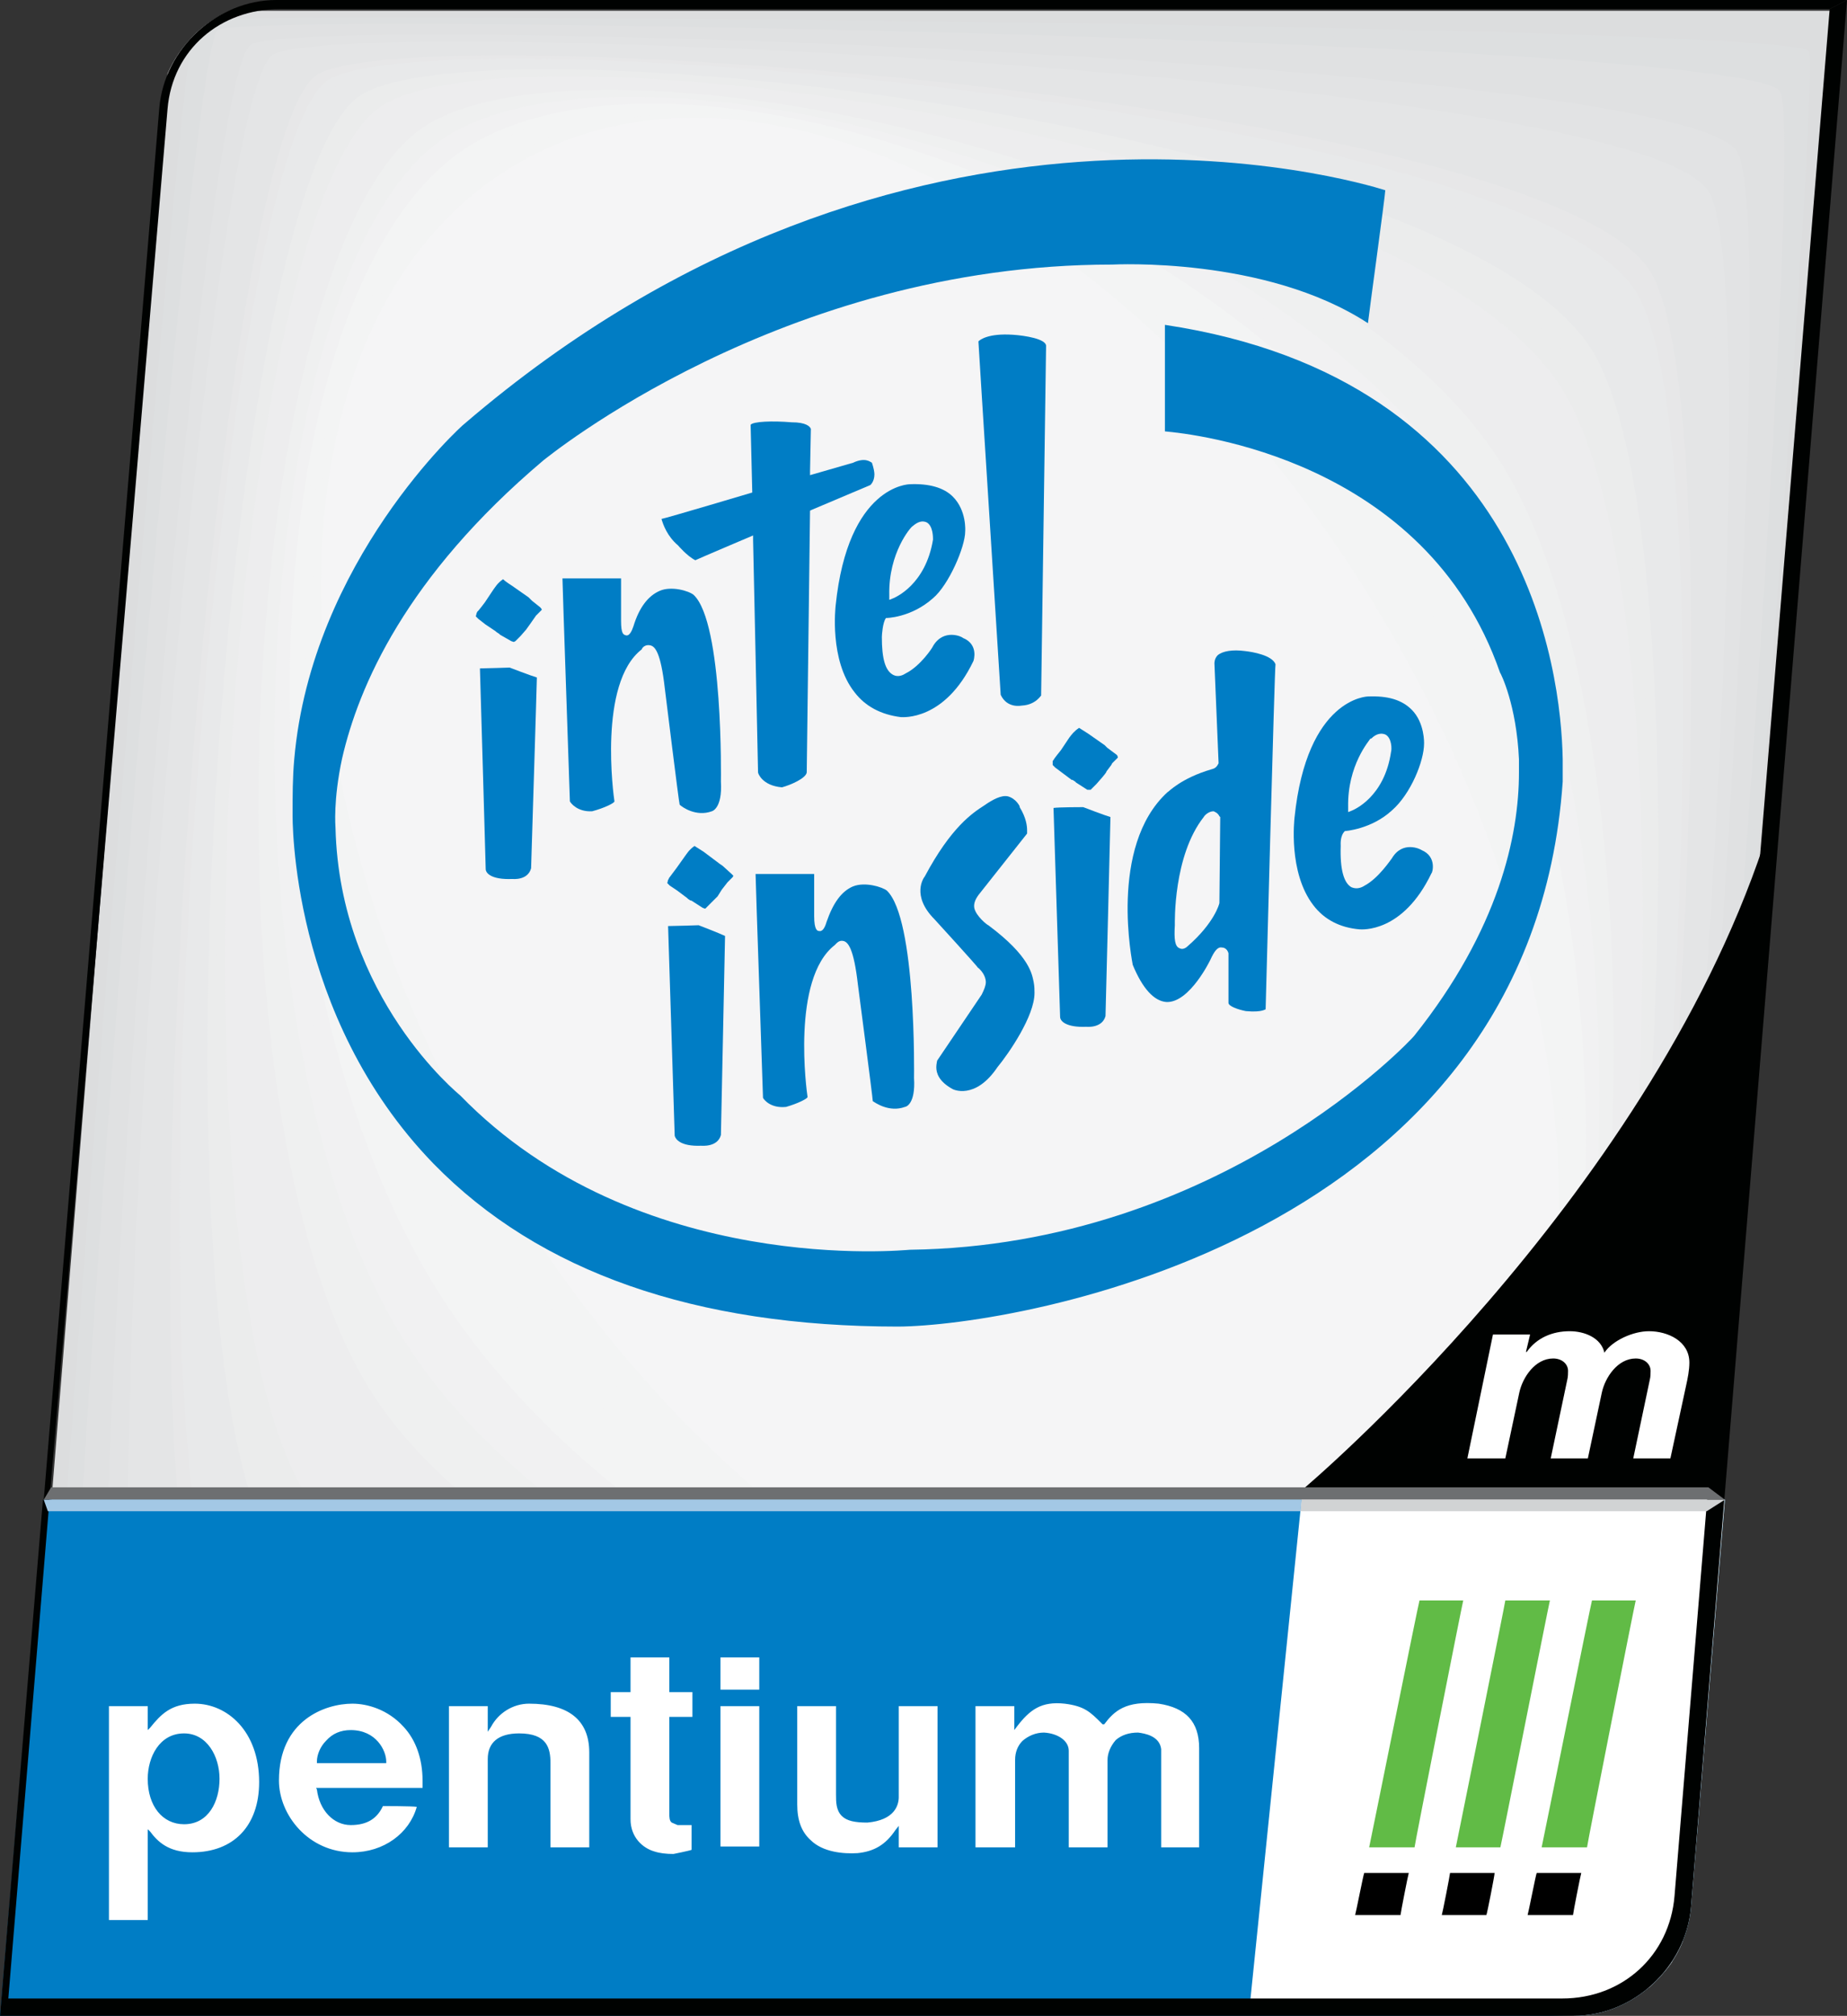 <svg version="1.1" xmlns="http://www.w3.org/2000/svg" xmlns:xlink="http://www.w3.org/1999/xlink" width="644.139" height="702.567" viewBox="0,0,644.139,702.567"><rect x="0" y="0" width="644.139" height="702.567" fill="#333333" stroke="none"/><g transform="translate(82.07,171.283)"><g data-paper-data="{&quot;isPaintingLayer&quot;:true}" fill-rule="evenodd" stroke="none" stroke-linecap="butt" stroke-linejoin="miter" stroke-miterlimit="10" stroke-dasharray="" stroke-dashoffset="0" style="mix-blend-mode: normal"><path d="M504.792,505.377c-4.603,11.517 -14.964,20.441 -26.766,24.181h-556.643l54.975,-675.226c4.318,-9.785 12.089,-17.556 21.587,-21.874h560.959l-54.111,672.919z" data-paper-data="{&quot;index&quot;:null}" fill="#dcddde" stroke-width="1"/><path d="M553.724,-160.634c2.588,4.317 -43.173,579.665 -52.671,673.21c-3.744,5.177 -8.636,9.783 -14.1,12.953c-82.895,0.858 -557.795,-1.444 -560.386,-5.474c-2.304,-4.317 44.323,-579.089 54.11,-672.919c3.742,-5.47 8.636,-10.074 14.679,-13.24c84.618,-0.862 556.065,1.439 558.368,5.47z" data-paper-data="{&quot;index&quot;:null}" fill="#dcddde" stroke-width="1"/><path d="M548.832,-153.439c4.892,8.634 -43.462,622.549 -52.097,671.192c-1.151,1.444 -2.592,2.592 -3.74,3.748c-42.599,2.296 -556.068,-2.304 -560.962,-11.227c-4.891,-8.636 42.886,-602.407 52.671,-668.317c2.304,-2.59 5.181,-4.893 8.058,-6.621c62.169,-2.302 551.174,2.59 556.07,11.225z" data-paper-data="{&quot;index&quot;:null}" fill="#dddfe0" stroke-width="1"/><path d="M543.937,-146.53c7.772,13.814 -43.173,658.53 -51.809,663.425c-8.343,4.888 -546.855,-2.304 -554.912,-16.115c-7.772,-13.531 44.322,-658.536 52.669,-663.427c8.636,-4.607 545.994,2.301 554.052,16.117z" data-paper-data="{&quot;index&quot;:null}" fill="#dddfe0" stroke-width="1"/><path d="M538.756,-139.336c10.65,18.134 -38.855,645.58 -50.079,651.913c-11.223,6.332 -535.344,-3.17 -545.994,-21.3c-10.362,-18.419 40.007,-645.578 51.23,-652.199c11.226,-6.332 534.482,3.166 544.842,21.587z" data-paper-data="{&quot;index&quot;:null}" fill="#e0e1e2" stroke-width="1"/><path d="M533.865,-132.428c12.949,22.738 -34.538,632.629 -48.643,640.686c-14.1,8.058 -524.119,-3.74 -537.071,-26.484c-13.239,-23.025 35.402,-632.91 49.504,-640.969c14.102,-8.059 522.968,4.029 536.21,26.767z" data-paper-data="{&quot;index&quot;:null}" fill="#e0e1e2" stroke-width="1"/><path d="M528.684,-125.233c15.83,27.344 -30.224,619.672 -47.201,629.174c-16.697,9.783 -512.319,-4.606 -528.149,-31.95c-15.544,-27.342 31.371,-619.674 48.354,-629.459c16.98,-9.498 511.456,4.605 526.997,32.234z" data-paper-data="{&quot;index&quot;:null}" fill="#e0e1e2" stroke-width="1"/><path d="M523.789,-118.326c18.423,31.948 -25.902,606.721 -45.761,618.237c-19.859,11.22 -500.806,-5.474 -519.227,-37.415c-18.419,-31.949 27.056,-606.726 46.626,-618.236c19.861,-11.226 499.943,5.467 518.362,37.414z" data-paper-data="{&quot;index&quot;:null}" fill="#e2e3e4" stroke-width="1"/><path d="M518.897,-111.129c21.01,36.263 -21.874,593.77 -44.325,606.723c-22.736,12.953 -489.579,-6.332 -510.302,-42.599c-21.01,-36.556 22.449,-594.059 45.188,-607.01c22.449,-12.951 488.429,6.332 509.44,42.886z" data-paper-data="{&quot;index&quot;:null}" fill="#e2e3e4" stroke-width="1"/><path d="M514.006,-104.22c23.31,41.157 -17.844,581.107 -43.173,595.497c-25.329,14.679 -477.781,-6.91 -501.383,-48.065c-23.601,-40.873 18.42,-580.821 43.749,-595.499c25.616,-14.392 477.203,6.906 500.807,48.067z" data-paper-data="{&quot;index&quot;:null}" fill="#e4e5e6" stroke-width="1"/><path d="M508.825,-97.025c26.191,45.474 -13.242,567.869 -41.448,583.985c-28.206,16.404 -466.267,-7.479 -492.458,-53.249c-26.193,-45.762 14.103,-568.153 42.308,-584.27c28.206,-16.119 465.406,7.769 491.598,53.535z" data-paper-data="{&quot;index&quot;:null}" fill="#e4e5e6" stroke-width="1"/><path d="M503.93,-90.12c28.784,50.081 -9.209,555.201 -40.007,573.049c-31.083,17.559 -454.754,-8.636 -483.535,-58.714c-29.07,-50.368 9.787,-555.205 40.582,-573.049c31.084,-17.845 454.18,8.636 482.96,58.714z" data-paper-data="{&quot;index&quot;:null}" fill="#e4e5e6" stroke-width="1"/><path d="M498.749,-82.923c31.372,54.686 -4.606,541.961 -38.567,561.535c-33.675,19.285 -443.242,-9.213 -474.613,-64.188c-31.374,-54.685 5.467,-542.248 39.429,-561.531c33.675,-19.283 442.378,9.209 473.75,64.184z" data-paper-data="{&quot;index&quot;:null}" fill="#e4e5e6" stroke-width="1"/><path d="M493.857,-76.015c33.963,59.29 -0.578,529.299 -37.13,550.31c-36.841,21.01 -431.729,-10.072 -465.691,-69.364c-33.963,-59.292 1.151,-529.299 37.704,-550.312c36.841,-21.009 431.153,10.074 465.117,69.366z" data-paper-data="{&quot;index&quot;:null}" fill="#e7e7e8" stroke-width="1"/><path d="M488.962,-68.82c36.556,63.897 3.744,516.35 -35.974,538.797c-39.433,22.736 -419.93,-10.65 -456.771,-74.541c-36.552,-63.898 -2.879,-516.638 36.554,-539.09c39.431,-22.736 419.35,10.651 456.191,74.834z" data-paper-data="{&quot;index&quot;:null}" fill="#e8e9ea" stroke-width="1"/><path d="M483.785,-61.912c39.429,68.5 8.058,503.398 -34.252,527.861c-42.31,24.18 -408.702,-11.798 -447.846,-80.303c-39.144,-68.498 -7.483,-503.394 34.827,-527.572c42.307,-24.176 408.127,11.513 447.271,80.015z" data-paper-data="{&quot;index&quot;:null}" fill="#e8e9ea" stroke-width="1"/><path d="M478.89,-54.717c41.733,72.819 12.376,490.441 -32.812,516.348c-45.188,25.906 -397.19,-12.376 -438.923,-85.479c-42.023,-73.105 -11.8,-490.446 33.388,-516.35c45.188,-25.903 396.615,12.375 438.348,85.481z" data-paper-data="{&quot;index&quot;:null}" fill="#e8e9ea" stroke-width="1"/><path d="M473.998,-47.809c44.325,77.711 16.404,477.779 -31.661,505.122c-47.78,27.631 -385.392,-13.242 -430.004,-90.664c-44.322,-77.711 -15.829,-477.778 31.949,-505.122c48.066,-27.629 385.103,12.953 429.716,90.664z" data-paper-data="{&quot;index&quot;:null}" fill="#ebecec" stroke-width="1"/><path d="M468.818,-40.615c47.201,82.028 20.721,464.541 -29.935,493.609c-50.656,29.068 -373.878,-13.812 -421.079,-96.13c-47.201,-82.028 -20.148,-464.541 30.509,-493.611c50.654,-29.069 373.588,13.817 420.506,96.132z" data-paper-data="{&quot;index&quot;:null}" fill="#ebecec" stroke-width="1"/><path d="M463.922,-33.707c49.794,86.636 25.04,451.879 -28.491,482.673c-53.822,30.513 -362.654,-14.968 -412.159,-101.603c-49.794,-86.628 -24.753,-451.873 28.782,-482.382c53.821,-30.797 362.078,14.679 411.868,101.312z" data-paper-data="{&quot;index&quot;:null}" fill="#ededee" stroke-width="1"/><path d="M459.031,-26.51c52.093,91.238 29.068,438.92 -27.342,471.158c-56.411,32.237 -350.853,-15.537 -403.235,-106.778c-52.384,-91.242 -28.784,-438.924 27.629,-471.449c56.414,-32.236 350.566,15.543 402.948,107.069z" data-paper-data="{&quot;index&quot;:null}" fill="#ededee" stroke-width="1"/><path d="M453.85,-19.604c54.975,95.844 33.675,425.971 -25.617,459.935c-59.288,33.963 -339.338,-16.115 -394.31,-112.245c-54.974,-95.847 -33.101,-425.974 26.19,-459.938c59.003,-33.963 338.763,16.406 393.738,112.248z" data-paper-data="{&quot;index&quot;:null}" fill="#ededee" stroke-width="1"/><path d="M448.955,-12.695c57.567,100.449 37.707,413.309 -24.173,448.708c-62.169,35.689 -328.115,-16.982 -385.679,-117.429c-57.565,-100.447 -37.416,-413.021 24.751,-448.71c62.169,-35.401 327.538,17.271 385.101,117.431z" data-paper-data="{&quot;index&quot;:null}" fill="#ededee" stroke-width="1"/><path d="M444.063,-5.499c60.155,105.053 42.022,400.069 -23.025,437.483c-64.758,37.126 -316.313,-17.841 -376.467,-122.895c-60.154,-105.053 -41.735,-400.361 23.314,-437.489c64.76,-37.128 316.028,17.847 376.178,122.901z" data-paper-data="{&quot;index&quot;:null}" fill="#eff0f0" stroke-width="1"/><path d="M438.883,1.696c62.743,109.372 46.339,387.12 -21.3,425.971c-67.635,38.859 -304.8,-18.708 -367.544,-128.079c-63.032,-109.661 -46.052,-387.405 21.587,-426.26c67.637,-38.855 304.513,18.709 367.257,128.367z" data-paper-data="{&quot;index&quot;:null}" fill="#eff0f0" stroke-width="1"/><path d="M433.991,8.604c65.335,114.263 50.368,374.449 -20.148,414.745c-70.516,40.584 -293.001,-19.277 -358.623,-133.544c-65.335,-113.978 -50.081,-374.455 20.435,-414.749c70.228,-40.294 293.001,19.283 358.336,133.548z" data-paper-data="{&quot;index&quot;:null}" fill="#f1f1f2" stroke-width="1"/><path d="M429.1,15.512c67.924,118.869 54.686,361.498 -18.712,403.52c-73.394,42.022 -281.774,-20.144 -349.7,-138.729c-68.213,-118.58 -54.686,-361.497 18.709,-403.519c73.394,-42.022 281.487,20.146 349.703,138.728z" data-paper-data="{&quot;index&quot;:null}" fill="#f1f1f2" stroke-width="1"/><path d="M423.915,22.706c70.805,123.187 59.003,348.549 -16.982,392.296c-76.27,43.458 -270.26,-21.01 -341.064,-144.194c-70.515,-123.475 -58.716,-348.55 17.556,-392.3c75.985,-43.747 269.973,21.011 340.489,144.198z" data-paper-data="{&quot;index&quot;:null}" fill="#f3f4f4" stroke-width="1"/><path d="M419.023,29.615c73.104,128.079 63.321,335.887 -15.83,381.07c-78.862,45.192 -258.463,-21.87 -331.856,-149.667c-73.105,-127.789 -63.031,-335.594 15.831,-380.782c78.862,-45.188 258.463,21.586 331.855,149.379z" data-paper-data="{&quot;index&quot;:null}" fill="#f3f4f4" stroke-width="1"/><path d="M414.132,36.81c75.696,132.396 67.35,322.649 -14.393,369.557c-81.74,46.917 -247.235,-22.447 -322.932,-154.844c-75.985,-132.399 -67.639,-322.647 14.391,-369.559c81.74,-46.915 246.949,22.449 322.934,154.846z" data-paper-data="{&quot;index&quot;:null}" fill="#f3f4f4" stroke-width="1"/><path d="M408.951,44.006c78.573,136.712 71.952,309.69 -12.668,358.043c-84.617,48.643 -235.722,-23.025 -314.296,-160.02c-78.287,-137.007 -71.668,-309.986 12.951,-358.34c84.621,-48.641 235.436,23.314 314.013,160.317z" data-paper-data="{&quot;index&quot;:null}" fill="#f3f4f4" stroke-width="1"/><path d="M404.056,50.914c81.166,141.605 75.985,296.738 -11.513,346.817c-87.498,50.376 -223.923,-23.884 -305.086,-165.494c-81.166,-141.318 -75.985,-296.74 11.511,-346.821c87.21,-50.081 223.923,23.889 305.088,165.498z" data-paper-data="{&quot;index&quot;:null}" fill="#f5f5f6" stroke-width="1"/><path d="M-66.815,351.399h586.29c-6.91,82.888 -11.802,141.891 -11.802,141.891c-1.73,21.011 -20.149,37.993 -40.87,37.993h-548.873l15.255,-179.883z" data-paper-data="{&quot;index&quot;:null}" fill="#007dc5" stroke-width="1"/><path d="M353.688,528.691l18.424,-179.884l147.364,2.592c-6.91,82.888 -11.802,141.891 -11.802,141.891c-1.73,21.011 -20.149,37.993 -40.87,37.993l-113.116,-2.592z" data-paper-data="{&quot;index&quot;:null}" fill="#ffffff" stroke-width="1"/><path d="M533.001,123.155l-18.712,224.786h-142.179c0,0 119.155,-99.87 160.891,-224.786z" data-paper-data="{&quot;index&quot;:null}" fill="#000201" stroke-width="1"/><path d="M556.026,-168.117l6.043,-3.166l-54.396,664.574c-1.73,21.011 -20.149,37.993 -40.87,37.993h-548.873l2.304,-6.043h542.536c21.014,0 37.418,-14.968 39.144,-35.689l54.112,-657.668z" data-paper-data="{&quot;index&quot;:null}" fill="#000201" stroke-width="1"/><path d="M488.388,386.512c-0.289,0.858 -16.982,85.19 -16.982,86.057c-0.862,0 -14.968,0 -15.83,0c0.289,-1.155 17.271,-85.479 17.559,-86.057c0.574,0 14.389,0 15.253,0z" data-paper-data="{&quot;index&quot;:null}" fill="#61bb46" stroke-width="1"/><path d="M469.392,481.493c-0.289,0.858 -2.877,14.1 -2.877,14.679c-0.862,0 -14.679,0 -15.83,0c0.289,-0.866 2.877,-14.108 3.166,-14.679c0.574,0 14.679,0 15.542,0z" data-paper-data="{&quot;index&quot;:null}" fill="#000000" stroke-width="1"/><path d="M458.457,386.512c-0.289,0.858 -16.982,85.19 -17.271,86.057c-0.578,0 -14.679,0 -15.542,0c0.285,-1.155 17.267,-85.479 17.267,-86.057c0.578,0 14.678,0 15.546,0z" data-paper-data="{&quot;index&quot;:null}" fill="#61bb46" stroke-width="1"/><path d="M439.172,481.493c0,0.858 -2.592,14.1 -2.877,14.679c-0.578,0 -14.679,0 -15.546,0c0.289,-0.866 2.881,-14.108 2.881,-14.679c0.574,0 14.674,0 15.542,0z" data-paper-data="{&quot;index&quot;:null}" fill="#000000" stroke-width="1"/><path d="M428.233,386.512c-0.285,0.858 -16.982,85.19 -16.982,86.057c-0.862,0 -14.679,0 -15.83,0c0.289,-1.155 17.271,-85.479 17.559,-86.057c0.575,0 14.39,0 15.253,0z" data-paper-data="{&quot;index&quot;:null}" fill="#61bb46" stroke-width="1"/><path d="M409.237,481.493c-0.285,0.858 -2.877,14.1 -2.877,14.679c-0.574,0 -14.679,0 -15.83,0c0.289,-0.866 2.877,-14.108 3.166,-14.679c0.574,0 14.678,0 15.542,0z" data-paper-data="{&quot;index&quot;:null}" fill="#000000" stroke-width="1"/><path d="M303.031,429.681c3.455,-4.606 7.483,-8.347 18.997,-7.191c9.498,1.437 14.104,6.332 14.104,15.538c0,0 0,33.675 0,34.542c-0.578,0 -12.664,0 -13.242,0c0,-0.866 0,-34.252 0,-34.252c-0.574,-4.606 -5.755,-5.466 -8.058,-5.755c-3.166,0 -5.755,0.858 -7.772,2.592c-2.015,2.304 -2.877,4.888 -2.877,6.902c0,0 0,29.646 0,30.513c-0.862,0 -12.953,0 -13.527,0c0,-0.866 0,-33.675 0,-33.675c0,-3.451 -3.74,-6.043 -8.636,-6.332c-2.877,0 -5.466,1.147 -7.483,2.881c-1.726,1.726 -2.588,4.029 -2.588,6.613c0,0 0,29.646 0,30.513c-0.862,0 -12.953,0 -13.816,0c0,-0.866 0,-48.354 0,-49.22c0.862,0 12.664,0 13.527,0c0,0.578 0,8.347 0,8.347l0.862,-1.147c4.606,-6.043 8.636,-8.925 16.697,-8.058c6.906,0.858 8.921,2.873 12.949,6.902l0.289,0.289h0.575zM89.184,430.547c2.588,-4.895 7.768,-8.058 13.238,-8.058c13.816,0 21.01,5.755 21.01,16.982c0,0 0,32.23 0,33.097c-0.862,0 -12.664,0 -13.527,0c0,-0.866 0,-29.357 0,-29.357c0,-5.185 -1.151,-10.361 -10.938,-10.361c-7.195,0 -10.934,3.162 -10.934,8.925c0,0 0,29.927 0,30.794c-0.864,0 -12.664,0 -13.529,0c0,-0.866 0,-48.354 0,-49.22c0.864,0 12.664,0 13.529,0c0,0.578 0,8.925 0,8.925zM244.893,423.349c0,0.866 0,48.354 0,49.22c-0.862,0 -12.662,0 -13.527,0c0,-0.866 0,-7.487 0,-7.487l-1.151,1.444c-3.453,5.177 -7.483,7.479 -13.24,8.058c-4.892,0.289 -12.089,-0.289 -16.406,-4.606c-3.166,-2.881 -4.604,-6.91 -4.604,-12.376c0,0 0,-33.386 0,-34.252c0.862,0 12.664,0 13.527,0c0,0.866 0,30.513 0,30.801c0,2.584 0,5.466 2.017,7.479c1.726,1.726 4.604,2.304 8.923,2.304c9.498,-0.866 10.936,-6.043 10.936,-8.925c0,0 0,-30.794 0,-31.661c0.863,0 12.663,0 13.526,0v0zM151.352,406.367c0,0.866 0,12.095 0,12.095c0,0 7.195,0 8.059,0c0,0.858 0,7.768 0,8.628c-0.864,0 -8.059,0 -8.059,0v33.105c0,0.289 0,0.289 0,0.57c0,1.155 0,2.592 0.862,3.17l2.017,0.866c0,0 4.315,0 4.892,0c0,0.858 0,8.058 0,8.628c-0.576,0.289 -6.332,1.444 -6.332,1.444c-2.59,0 -4.893,-0.289 -6.619,-0.866c-4.031,-1.147 -8.347,-4.895 -8.347,-11.227v-35.689c0,0 -6.045,0 -6.908,0c0,-0.858 0,-7.768 0,-8.628c0.862,0 6.908,0 6.908,0c0,0 0,-11.227 0,-12.095c0.862,0 12.663,0 13.527,0zM182.725,423.349c0,0.866 0,48.354 0,48.931c-0.864,0 -12.664,0 -13.529,0c0,-0.578 0,-48.065 0,-48.931c0.864,0 12.664,0 13.529,0zM182.725,406.367c0,0.578 0,10.65 0,11.227c-0.864,0 -12.664,0 -13.529,0c0,-0.578 0,-10.65 0,-11.227c0.864,0 12.664,0 13.529,0zM-29.687,430.836c3.742,-4.606 7.197,-8.347 15.544,-8.347c11.223,0 22.449,9.494 22.449,27.342c0,15.249 -8.923,24.462 -23.312,24.462c-8.349,0 -12.091,-3.74 -14.68,-7.199l-0.862,-0.858c0,0 0,30.794 0,31.661c-0.862,0 -12.664,0 -13.527,0c0,-0.866 0,-73.682 0,-74.549c0.862,0 12.664,0 13.527,0c0,0.866 0,8.347 0,8.347zM-30.55,448.677c0,9.502 5.181,15.834 12.664,15.834c8.636,0 12.376,-8.065 12.376,-15.834c0,-7.769 -4.316,-15.826 -12.376,-15.826c-8.636,0 -12.664,8.347 -12.664,15.826zM15.213,449.255c0,-21.01 16.119,-26.765 25.617,-26.765c5.179,0 12.376,2.015 17.843,8.058c4.317,4.606 6.621,11.227 6.621,18.708c0,0.866 0,1.726 0,2.592c-0.864,0 -37.128,0 -37.128,0l0.287,0.57c0.862,7.199 5.757,12.383 11.802,12.383c5.755,0 9.209,-2.304 11.223,-6.621c0,0 10.65,0 11.8,0.281c-2.59,9.213 -11.513,15.834 -22.447,15.834c-15.258,-0.001 -25.619,-12.954 -25.619,-25.041v0zM31.62,435.443c-2.015,2.015 -3.166,4.888 -3.166,7.191v0.578h24.176v-0.578c0,-3.74 -3.455,-10.938 -12.376,-10.938c-3.455,0 -6.331,1.155 -8.635,3.748z" data-paper-data="{&quot;index&quot;:null}" fill="#ffffff" stroke-width="1"/><path d="M-64.801,351.4h-2.014l40.294,-484.98c1.728,-20.722 20.148,-37.704 40.872,-37.704h547.719l-6.042,3.166h-540.527c-20.721,0 -37.415,14.102 -39.142,34.825z" data-paper-data="{&quot;index&quot;:null}" fill="#000201" stroke-width="1"/><path d="M519.474,351.4h-586.289l2.589,-4.317h577.941z" data-paper-data="{&quot;index&quot;:null}" fill="#6d6f71" stroke-width="1"/><path d="M513.142,355.421h-141.609l0.289,-4.021h147.653z" data-paper-data="{&quot;index&quot;:null}" fill="#d1d3d4" stroke-width="1"/><path d="M458.742,337.003l5.759,-27.342c0.285,-1.147 0.285,-2.304 0.285,-3.162c0,-2.304 -2.015,-4.317 -5.181,-4.317c-6.332,0 -10.65,6.621 -11.798,11.798l-4.895,23.025h-13.238l8.921,-43.169h12.953l-1.44,6.043h0.289c3.455,-4.895 8.925,-7.199 14.968,-7.199c5.181,0 10.938,2.304 12.091,7.487c2.877,-4.317 10.072,-7.487 15.542,-7.487c6.617,0 14.1,3.459 14.1,10.938c0,2.592 -0.574,5.474 -1.151,8.058l-5.466,25.329h-12.953l5.755,-27.342c0.289,-1.147 0.289,-2.304 0.289,-3.162c0,-2.304 -2.015,-4.317 -5.181,-4.317c-6.332,0 -10.65,6.621 -11.802,11.798l-4.892,23.025h-12.953z" data-paper-data="{&quot;index&quot;:null}" fill="#ffffff" stroke-width="1"/><path d="M-64.801,351.4l-14.389,174.129l-2.879,5.755l14.968,-179.883z" data-paper-data="{&quot;index&quot;:null}" fill="#000201" stroke-width="1"/><path d="M371.533,355.421h-436.91l-1.438,-4.021h438.637z" data-paper-data="{&quot;index&quot;:null}" fill="#a3c8e5" stroke-width="1"/><path d="M95.666,61.382v0c0,0 7.483,2.879 9.498,3.455c0,1.728 -2.015,66.198 -2.015,66.487c-1.151,4.315 -6.332,3.742 -6.619,3.742c-7.197,0.287 -9.211,-2.017 -9.211,-3.455c0,0 -1.726,-61.305 -2.015,-69.94c1.728,0 10.362,-0.289 10.362,-0.289z" data-paper-data="{&quot;index&quot;:null}" fill="#007dc5" stroke-width="1"/><path d="M134.523,30.3c0,1.726 0,12.951 0,12.951c0,0.576 0,1.151 0,1.728c0,4.893 0.862,4.893 1.728,5.181c1.149,0.289 2.013,-1.438 2.588,-3.166c2.015,-6.619 5.181,-10.65 9.211,-12.376c4.029,-1.728 10.074,0 11.8,1.438c10.363,9.785 9.498,64.471 9.498,65.047c0.576,9.498 -3.166,10.361 -3.166,10.361c-5.468,2.015 -10.361,-1.438 -11.223,-2.302c-0.289,-0.864 -5.181,-40.582 -5.181,-40.582c-1.44,-12.664 -3.455,-14.679 -5.183,-14.968c-1.438,-0.287 -2.59,0.576 -2.877,1.438c-15.255,11.802 -9.785,51.233 -9.498,52.96c0,0.576 -3.453,2.302 -7.77,3.453c-5.181,0.289 -7.483,-2.877 -7.77,-3.453c0,-0.576 -2.592,-75.696 -2.592,-77.711c2.015,0.001 18.421,0.001 20.436,0.001z" data-paper-data="{&quot;index&quot;:null}" fill="#007dc5" stroke-width="1"/><path d="M194.1,-24.099c4.893,0 6.332,1.438 6.621,2.304l-0.289,14.679v1.438l14.968,-4.317c4.317,-2.015 6.043,-0.287 6.619,0c0.576,1.728 0.864,3.166 0.864,4.031c0,2.59 -1.44,3.742 -1.44,3.742l-20.435,8.634l-0.576,0.287l-1.151,91.24c-0.287,2.017 -5.468,4.317 -8.634,5.181c-6.908,-0.576 -8.347,-4.892 -8.347,-5.181v0c0,-1.438 -1.728,-80.877 -1.728,-80.877v-1.728c0,0 -18.997,8.059 -20.148,8.636c-2.877,-1.44 -6.043,-5.181 -6.043,-5.181c-3.742,-3.166 -5.181,-7.197 -5.757,-9.211c1.726,-0.287 31.661,-9.209 31.661,-9.209l-0.576,-23.601c0.862,-1.151 7.481,-1.44 14.389,-0.864z" data-paper-data="{&quot;index&quot;:null}" fill="#007dc5" stroke-width="1"/><path d="M232.093,78.652c-6.908,-0.864 -12.376,-3.742 -16.117,-8.636c-8.923,-11.225 -6.621,-29.933 -6.621,-30.22c4.317,-42.022 25.617,-42.31 25.904,-42.31c6.619,-0.287 11.8,1.151 14.966,4.317c4.895,4.892 4.317,12.089 4.317,12.089c0,5.468 -5.755,18.708 -11.223,23.314c-7.772,6.908 -16.406,6.908 -16.406,6.908c-1.151,1.438 -1.438,6.043 -1.438,6.619c0,7.481 1.151,11.8 4.029,13.24c1.728,0.862 3.455,0 4.317,-0.576c5.181,-2.59 9.498,-9.211 9.498,-9.498c3.74,-6.332 10.361,-3.166 10.361,-2.877c5.759,2.302 3.74,8.058 3.74,8.058c-10.073,21.011 -24.751,19.572 -25.327,19.572v0zM236.122,12.166c-0.576,0.289 -8.345,9.211 -8.058,23.89v1.728l1.438,-0.576c0.576,-0.289 11.223,-4.606 13.816,-20.437c0,-0.862 0,-4.892 -2.304,-6.043c-1.437,-0.576 -2.878,-0.289 -4.892,1.438z" data-paper-data="{&quot;index&quot;:null}" fill="#007dc5" stroke-width="1"/><path d="M271.236,-54.608c4.317,0.289 11.227,1.44 11.513,3.742c0,0 -1.726,121.746 -1.726,122.035c0,-0.289 -1.726,3.166 -6.621,3.453c-0.285,0 -5.181,1.151 -7.483,-3.742c0,-0.574 -7.768,-122.322 -7.768,-123.185c0.573,-0.576 3.454,-2.878 12.086,-2.303z" data-paper-data="{&quot;index&quot;:null}" fill="#007dc5" stroke-width="1"/><path d="M89.909,34.328c0.864,-1.151 1.438,-2.304 3.455,-3.742c0.862,0.864 3.166,2.304 3.166,2.304l5.757,4.029l1.151,1.151l2.877,2.304c0,0 0.576,0.576 0.576,0.862l-0.287,0.289l-1.728,1.726l-2.015,2.879l-1.44,2.015l-2.015,2.304l-1.728,1.726l-0.574,0.287l-0.864,-0.287l-4.029,-2.302c0.287,0 -1.151,-0.864 -1.151,-0.864l-0.287,-0.287l-3.455,-2.304l-2.588,-2.015l-0.864,-0.862l0.289,-1.151l0.287,-0.576c0,0.287 2.59,-3.166 2.59,-3.166v-0.289v0.289l2.877,-4.319zM83.29,46.13z" data-paper-data="{&quot;index&quot;:null}" fill="#007dc5" stroke-width="1"/><path d="M156.684,127.293c0.864,-1.151 1.44,-2.302 3.455,-3.742c0.862,0.576 3.166,2.017 3.166,2.017l5.757,4.315l0.862,0.576l3.166,2.879l0.576,0.576c0,0.287 -0.287,0.576 -0.287,0.576l-1.728,1.726l-2.015,2.592l-1.438,2.302l-2.017,2.015l-1.726,1.728l-0.576,0.576l-0.864,-0.287l-4.029,-2.592c0,0.289 -1.151,-0.574 -1.151,-0.574l-0.287,-0.289l-3.455,-2.59l-2.59,-1.728l-0.862,-0.862l0.287,-1.151c0,0 0.289,-0.287 0.289,-0.576l2.59,-3.453l2.877,-4.033v0zM153.807,131.325z" data-paper-data="{&quot;index&quot;:null}" fill="#007dc5" stroke-width="1"/><path d="M161.577,151.184v0c0,0 7.483,2.877 9.211,3.74c0,1.44 -1.44,69.081 -1.44,69.362c-1.149,4.317 -6.619,3.748 -6.906,3.748c-7.197,0.289 -8.925,-2.304 -9.211,-3.459c0,0 -2.015,-64.182 -2.304,-73.102c2.016,0 10.65,-0.289 10.65,-0.289z" data-paper-data="{&quot;index&quot;:null}" fill="#007dc5" stroke-width="1"/><path d="M287.928,90.165l2.881,-4.317c0.862,-1.151 1.726,-2.302 3.451,-3.453c0.862,0.576 3.166,2.015 3.166,2.015l5.759,4.029l0.862,0.864l3.455,2.59c0,0 0.285,0.576 0.285,0.862l-0.285,0.289l-1.729,1.726l-0.285,0.576l-1.729,2.304c0.289,0 -1.437,2.015 -1.437,2.015l-2.015,2.302l-1.729,1.728l-0.289,0.287h-1.147l-4.033,-2.588c0.289,0 -1.147,-0.864 -1.147,-0.864h-0.289l-3.455,-2.59l-2.304,-1.726l-0.862,-0.864v-1.438l0.289,-0.287c-0.002,-0.291 2.586,-3.457 2.586,-3.457v0zM308.939,90.454l-21.01,-0.289z" data-paper-data="{&quot;index&quot;:null}" fill="#007dc5" stroke-width="1"/><path d="M295.701,110.025v0c0,0 7.483,2.877 9.498,3.453c0,1.728 -1.726,69.075 -1.726,69.364c-1.151,4.317 -6.621,3.74 -6.621,3.74c-7.195,0.289 -9.209,-2.015 -9.209,-3.451c0,0 -2.019,-63.897 -2.304,-72.819c1.726,-0.287 10.362,-0.287 10.362,-0.287z" data-paper-data="{&quot;index&quot;:null}" fill="#007dc5" stroke-width="1"/><path d="M201.871,133.338c0,2.015 0,13.24 0,13.24c0,0.576 0,0.862 0,1.438c0,4.892 1.151,5.181 1.728,5.181c1.151,0.287 2.015,-1.151 2.59,-3.166c2.304,-6.619 5.181,-10.65 9.211,-12.376c4.317,-1.728 10.361,0.287 11.802,1.438c10.359,9.785 9.496,64.758 9.496,65.335c0.576,9.205 -2.877,10.072 -3.164,10.072c-5.47,2.015 -10.363,-1.437 -11.225,-2.015c0,-1.147 -5.181,-40.582 -5.181,-40.582c-1.44,-12.664 -3.455,-14.966 -5.183,-15.255c-1.438,-0.287 -2.302,0.864 -2.877,1.438c-15.255,11.802 -9.787,51.229 -9.498,52.962c0,0.57 -3.455,2.304 -7.483,3.451c-5.47,0.578 -7.77,-2.592 -8.058,-3.162c0,-0.866 -2.59,-75.7 -2.59,-78.002c2.015,0.002 18.708,0.002 20.433,0.002z" data-paper-data="{&quot;index&quot;:null}" fill="#007dc5" stroke-width="1"/><path d="M243.892,149.169c-8.347,-8.347 -3.742,-14.679 -3.453,-14.968c9.211,-17.269 16.695,-22.163 20.723,-24.753c2.877,-2.015 6.043,-3.742 8.347,-3.166c2.877,0.862 4.029,3.453 4.029,3.453v0.289v0c2.304,3.742 2.592,6.619 2.592,8.059c0,0.862 0,1.149 0,1.149l-16.408,20.723c-1.437,1.728 -2.304,3.455 -2.015,5.183c0.578,2.877 4.606,6.043 4.895,6.043c14.679,10.936 15.253,17.269 15.83,19.859c0.285,1.438 0.285,2.879 0.285,3.742c0,8.058 -8.921,21.01 -12.949,25.906c-7.772,11.509 -15.546,7.768 -15.83,7.479c-4.606,-2.592 -5.47,-5.466 -5.47,-7.479c0,-1.155 0.285,-2.015 0.285,-2.304l15.546,-23.027c0.862,-1.728 1.437,-3.166 1.437,-4.317c0,-2.304 -1.726,-4.317 -2.877,-5.181c0.29,0.002 -14.967,-16.691 -14.967,-16.691z" data-paper-data="{&quot;index&quot;:null}" fill="#007dc5" stroke-width="1"/><path d="M324.769,177.95c-4.313,-0.289 -8.347,-4.604 -11.798,-12.953c0,-0.287 -8.636,-41.157 12.087,-60.153c0.289,0 4.606,-4.892 15.542,-8.058c1.151,-0.289 1.729,-0.864 2.304,-2.017v-0.287l-1.44,-34.54c0,-0.287 0,-1.728 1.151,-2.877c1.729,-1.44 5.181,-2.017 9.498,-1.44v0c2.592,0.289 9.498,1.44 10.65,4.606c-0.285,0 -3.451,120.021 -3.451,120.306c0,-0.285 -0.866,1.155 -6.91,0.578c-2.877,-0.578 -6.043,-1.728 -6.043,-2.879v-17.269c-0.289,-1.151 -1.151,-2.015 -2.304,-2.015c-1.44,-0.289 -2.592,1.151 -4.029,4.317c0,0.001 -7.196,14.967 -15.257,14.68v0zM337.722,113.477c-10.65,13.529 -10.072,36.843 -10.072,37.706c-0.289,4.892 0,7.481 1.726,8.058c1.151,0.576 2.304,-0.287 2.877,-0.862c9.209,-8.058 10.938,-14.679 10.938,-14.966l0.289,-29.935l-0.289,-0.287c-0.578,-1.151 -1.44,-1.438 -2.015,-1.728c-1.729,0 -3.166,1.438 -3.455,2.014z" data-paper-data="{&quot;index&quot;:null}" fill="#007dc5" stroke-width="1"/><path d="M392.119,152.622c-6.906,-0.576 -12.376,-3.453 -16.115,-8.347c-8.925,-11.513 -6.621,-30.222 -6.621,-30.509c4.317,-42.022 25.617,-42.31 25.617,-42.31c6.906,-0.287 11.798,1.151 15.253,4.606c4.606,4.604 4.317,11.8 4.317,11.8c0,6.045 -4.606,17.557 -11.223,23.314c-7.199,6.619 -16.408,7.195 -16.408,7.195c-1.726,1.728 -1.44,4.604 -1.44,5.181c-0.285,8.349 1.151,12.953 3.744,14.391c2.015,0.864 3.74,0 4.606,-0.576c4.892,-2.59 9.209,-9.209 9.498,-9.498c3.74,-6.332 10.072,-3.166 10.361,-2.877c5.47,2.302 3.74,8.058 3.455,8.058c-10.077,21.011 -24.466,19.572 -25.044,19.572zM396.148,86.137h-0.285c-0.289,0.576 -8.061,9.209 -7.772,23.888v1.728l1.44,-0.576c0.574,-0.289 11.223,-4.606 13.527,-20.435c0.289,-0.862 0.289,-4.893 -2.015,-6.045c-1.44,-0.577 -3.166,-0.288 -4.895,1.44z" data-paper-data="{&quot;index&quot;:null}" fill="#007dc5" stroke-width="1"/><path d="M69.188,234.365c-50.368,-51.813 -49.218,-121.175 -49.218,-122.037c0,-6.332 0,-12.664 0.576,-18.997c6.045,-69.077 58.716,-116.566 59.292,-116.855c153.696,-131.82 311.13,-84.619 321.206,-81.453c0,1.728 -5.759,43.46 -6.043,46.339c-35.689,-23.314 -88.649,-20.435 -89.227,-20.435c-115.414,0 -197.444,67.637 -198.306,68.213c-48.067,40.582 -64.473,78.862 -70.228,103.904c-3.166,14.677 -2.304,23.888 -2.304,24.174c1.44,59.292 43.173,92.965 43.462,93.255c61.879,63.61 155.998,53.819 156.86,53.819c108.222,-1.437 175.283,-73.674 175.857,-74.541c29.646,-37.13 36.552,-69.942 36.552,-91.815c0,-1.726 0,-3.166 0,-4.604c-0.862,-18.997 -6.332,-29.933 -6.617,-30.222c-25.906,-74.545 -107.068,-83.179 -116.855,-84.043c0,-1.728 0,-34.825 0,-37.128c126.354,18.997 138.154,120.595 138.729,151.392v7.77c-10.938,159.739 -190.537,189.674 -231.694,189.963c-70.803,0 -125.2,-18.997 -162.041,-56.701z" fill="#017dc4" stroke-width="0.5"/></g></g></svg>